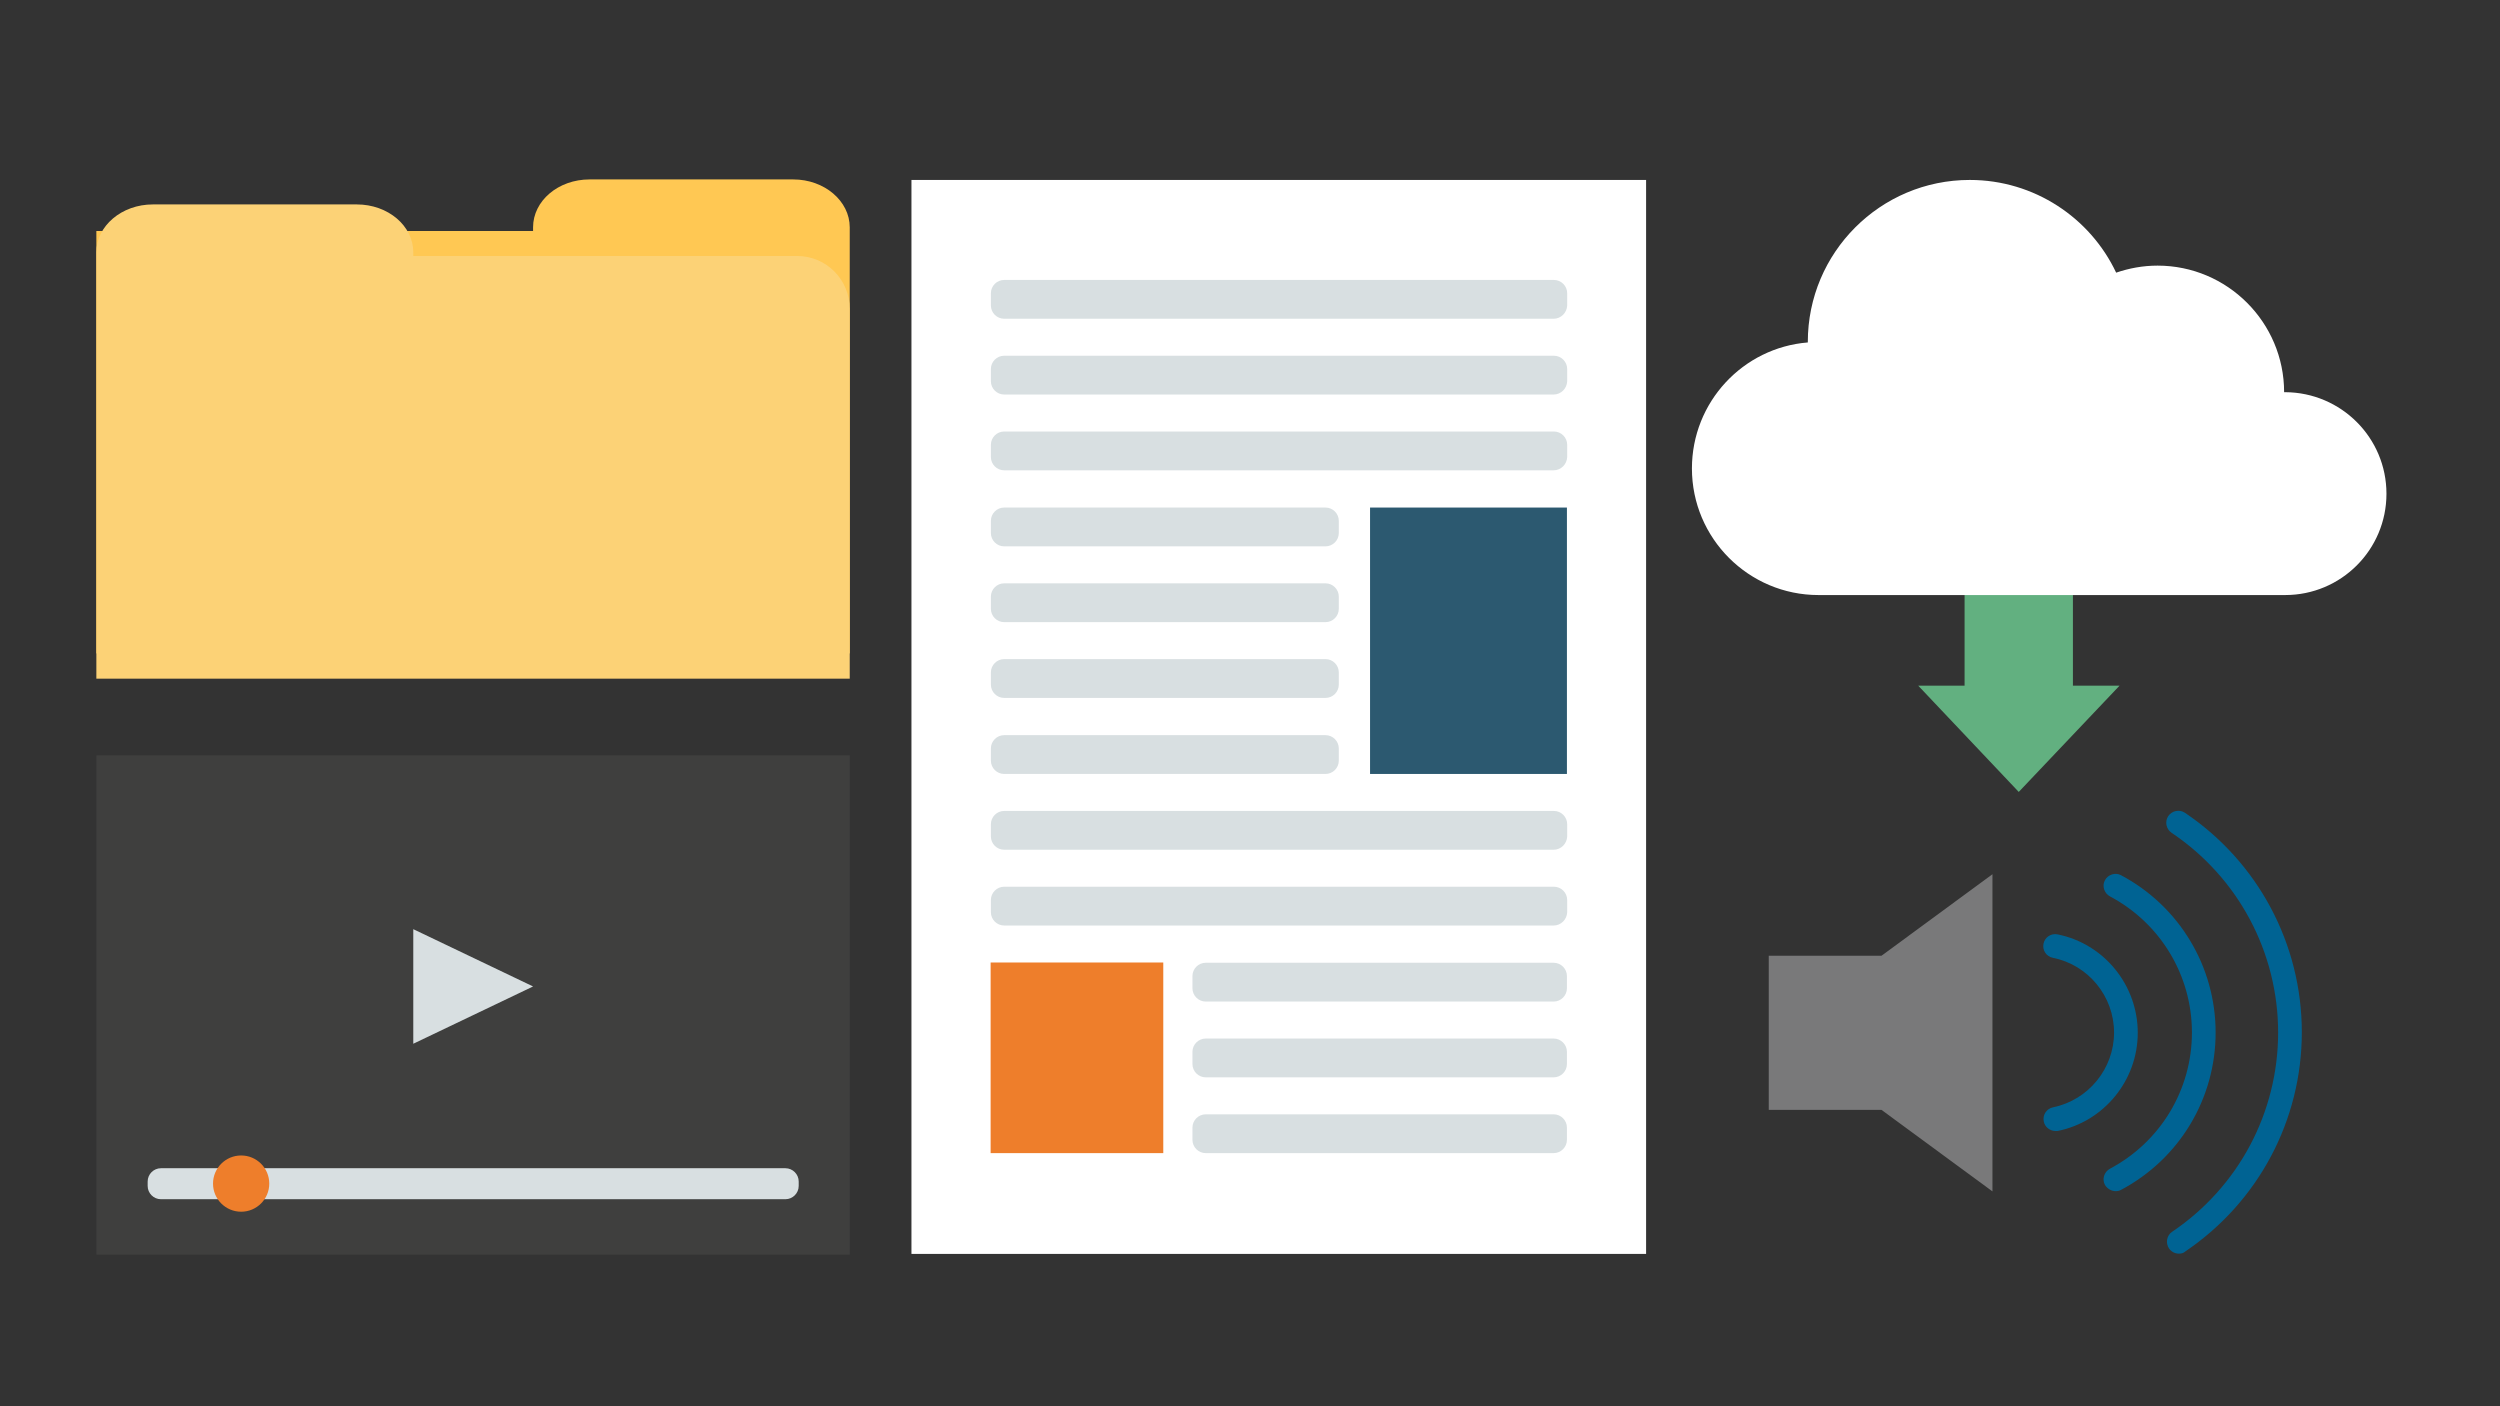 <?xml version="1.0" encoding="utf-8"?>
<!-- Generator: Adobe Illustrator 26.2.1, SVG Export Plug-In . SVG Version: 6.00 Build 0)  -->
<svg version="1.1" id="Layer_9" xmlns="http://www.w3.org/2000/svg" xmlns:xlink="http://www.w3.org/1999/xlink" x="0px" y="0px"
	 viewBox="0 0 960 540" style="enable-background:new 0 0 960 540;" xml:space="preserve">
<rect x="0" y="0" width="960" height="540" fill="#333333" stroke="none"/>
<style type="text/css">
	.st0{fill:#FFC853;}
	.st1{fill:#62B080;}
	.st2{fill:#FFFFFF;}
	.st3{fill:#3F3F3E;}
	.st4{fill:#D8DFE1;}
	.st5{fill:#EE7E2B;}
	.st6{fill:#2C5970;}
	.st7{fill:#FCD276;}
	.st8{fill:#79797A;}
	.st9{fill:#006393;}
</style>
<path class="st0" d="M37,88.7v162.2h289.3V87.3c0-10.1-9.7-18.4-21.7-18.4h-78.2c-12,0-21.7,8.2-21.7,18.4v1.4H37z"/>
<polygon class="st1" points="813.9,263.3 775.2,304.1 736.6,263.3 754.4,263.3 754.4,199.6 796,199.6 796,263.3 "/>
<rect x="350" y="69.1" class="st2" width="282.1" height="412.4"/>
<rect x="85.8" y="241.3" transform="matrix(-1.836970e-16 1 -1 -1.836970e-16 567.622 204.264)" class="st3" width="191.7" height="289.3"/>
<path class="st4" d="M301.6,460.5H61.8c-2.8,0-5.1-2.3-5.1-5.1v-1.7c0-2.8,2.3-5.1,5.1-5.1h239.8c2.8,0,5.1,2.3,5.1,5.1v1.7
	C306.7,458.2,304.4,460.5,301.6,460.5z"/>
<circle class="st5" cx="92.6" cy="454.5" r="10.8"/>
<polygon class="st4" points="158.7,400.8 158.7,356.8 204.7,378.8 "/>
<path class="st4" d="M596.6,122.4H385.6c-2.8,0-5.1-2.3-5.1-5.1v-4.7c0-2.8,2.3-5.1,5.1-5.1h211.1c2.8,0,5.1,2.3,5.1,5.1v4.7
	C601.7,120.1,599.4,122.4,596.6,122.4z"/>
<path class="st4" d="M596.6,151.5H385.6c-2.8,0-5.1-2.3-5.1-5.1v-4.7c0-2.8,2.3-5.1,5.1-5.1h211.1c2.8,0,5.1,2.3,5.1,5.1v4.7
	C601.7,149.2,599.4,151.5,596.6,151.5z"/>
<path class="st4" d="M596.6,180.6H385.6c-2.8,0-5.1-2.3-5.1-5.1v-4.7c0-2.8,2.3-5.1,5.1-5.1h211.1c2.8,0,5.1,2.3,5.1,5.1v4.7
	C601.7,178.3,599.4,180.6,596.6,180.6z"/>
<path class="st4" d="M509,209.8H385.6c-2.8,0-5.1-2.3-5.1-5.1V200c0-2.8,2.3-5.1,5.1-5.1H509c2.8,0,5.1,2.3,5.1,5.1v4.7
	C514.1,207.5,511.8,209.8,509,209.8z"/>
<path class="st4" d="M509,238.9H385.6c-2.8,0-5.1-2.3-5.1-5.1v-4.7c0-2.8,2.3-5.1,5.1-5.1H509c2.8,0,5.1,2.3,5.1,5.1v4.7
	C514.1,236.6,511.8,238.9,509,238.9z"/>
<path class="st4" d="M509,268H385.6c-2.8,0-5.1-2.3-5.1-5.1v-4.7c0-2.8,2.3-5.1,5.1-5.1H509c2.8,0,5.1,2.3,5.1,5.1v4.7
	C514.1,265.7,511.8,268,509,268z"/>
<path class="st4" d="M509,297.2H385.6c-2.8,0-5.1-2.3-5.1-5.1v-4.7c0-2.8,2.3-5.1,5.1-5.1H509c2.8,0,5.1,2.3,5.1,5.1v4.7
	C514.1,294.9,511.8,297.2,509,297.2z"/>
<path class="st4" d="M596.6,326.3H385.6c-2.8,0-5.1-2.3-5.1-5.1v-4.7c0-2.8,2.3-5.1,5.1-5.1h211.1c2.8,0,5.1,2.3,5.1,5.1v4.7
	C601.7,324,599.4,326.3,596.6,326.3z"/>
<path class="st4" d="M596.6,355.4H385.6c-2.8,0-5.1-2.3-5.1-5.1v-4.7c0-2.8,2.3-5.1,5.1-5.1h211.1c2.8,0,5.1,2.3,5.1,5.1v4.7
	C601.7,353.1,599.4,355.4,596.6,355.4z"/>
<path class="st4" d="M596.6,384.6H463c-2.8,0-5.1-2.3-5.1-5.1v-4.7c0-2.8,2.3-5.1,5.1-5.1h133.6c2.8,0,5.1,2.3,5.1,5.1v4.7
	C601.7,382.3,599.4,384.6,596.6,384.6z"/>
<path class="st4" d="M596.6,413.7H463c-2.8,0-5.1-2.3-5.1-5.1v-4.7c0-2.8,2.3-5.1,5.1-5.1h133.6c2.8,0,5.1,2.3,5.1,5.1v4.7
	C601.7,411.4,599.4,413.7,596.6,413.7z"/>
<path class="st4" d="M596.6,442.8H463c-2.8,0-5.1-2.3-5.1-5.1V433c0-2.8,2.3-5.1,5.1-5.1h133.6c2.8,0,5.1,2.3,5.1,5.1v4.7
	C601.7,440.5,599.4,442.8,596.6,442.8z"/>
<rect x="526.1" y="194.9" class="st6" width="75.6" height="102.3"/>
<rect x="380.4" y="369.6" class="st5" width="66.3" height="73.2"/>
<path class="st2" d="M916.4,189.6c0,21.5-17.4,38.9-38.9,38.9c-0.6,0-1.1,0-1.7,0v0H698.3c-26.8,0-48.6-21.8-48.6-48.6
	c0-25.5,19.6-46.4,44.5-48.4v-0.2c0-34.3,27.8-62.2,62.2-62.2c24.8,0,46.3,14.6,56.2,35.6c5-1.7,10.3-2.7,15.9-2.7
	c26.8,0,48.6,21.8,48.6,48.6h0.4C899,150.7,916.4,168.1,916.4,189.6z"/>
<path class="st7" d="M326.3,118.6v142H37V96.9c0-10.1,9.7-18.4,21.7-18.4H137c12,0,21.7,8.2,21.7,18.4v1.4h147.4
	C317.3,98.3,326.3,107.4,326.3,118.6z"/>
<polygon class="st8" points="765.1,335.7 765.1,457.5 722.5,426.2 679.2,426.2 679.2,367 722.5,367 "/>
<path class="st9" d="M789.3,434.3c-2.1,0-4.1-1.5-4.5-3.7c-0.5-2.5,1.1-4.9,3.6-5.4c13.6-2.8,23.4-14.9,23.4-28.7
	c0-13.9-9.9-26-23.5-28.7c-2.5-0.5-4.1-2.9-3.6-5.4c0.5-2.5,2.9-4.1,5.4-3.6c17.9,3.6,30.8,19.5,30.8,37.8
	c0,18.2-12.9,34.1-30.8,37.7C789.9,434.3,789.6,434.3,789.3,434.3z"/>
<path class="st9" d="M812.4,457.4c-1.6,0-3.2-0.9-4.1-2.4c-1.2-2.2-0.3-5,1.9-6.2c19.4-10.3,31.5-30.3,31.5-52.3s-12.1-42-31.5-52.3
	c-2.2-1.2-3.1-4-1.9-6.2c1.2-2.2,4-3.1,6.2-1.9c22.4,11.9,36.3,35.1,36.3,60.4c0,25.4-13.9,48.5-36.3,60.4
	C813.8,457.3,813.1,457.4,812.4,457.4z"/>
<path class="st9" d="M836.7,481.4c-1.5,0-2.9-0.7-3.8-2c-1.4-2.1-0.9-5,1.2-6.4c25.5-17.2,40.7-45.8,40.7-76.5
	c0-30.8-15.3-59.5-40.9-76.7c-2.1-1.4-2.7-4.3-1.3-6.4c1.4-2.1,4.3-2.7,6.4-1.3c28.1,18.9,44.9,50.4,44.9,84.3
	c0,33.8-16.7,65.2-44.8,84.2C838.5,481.2,837.6,481.4,836.7,481.4z"/>
</svg>
